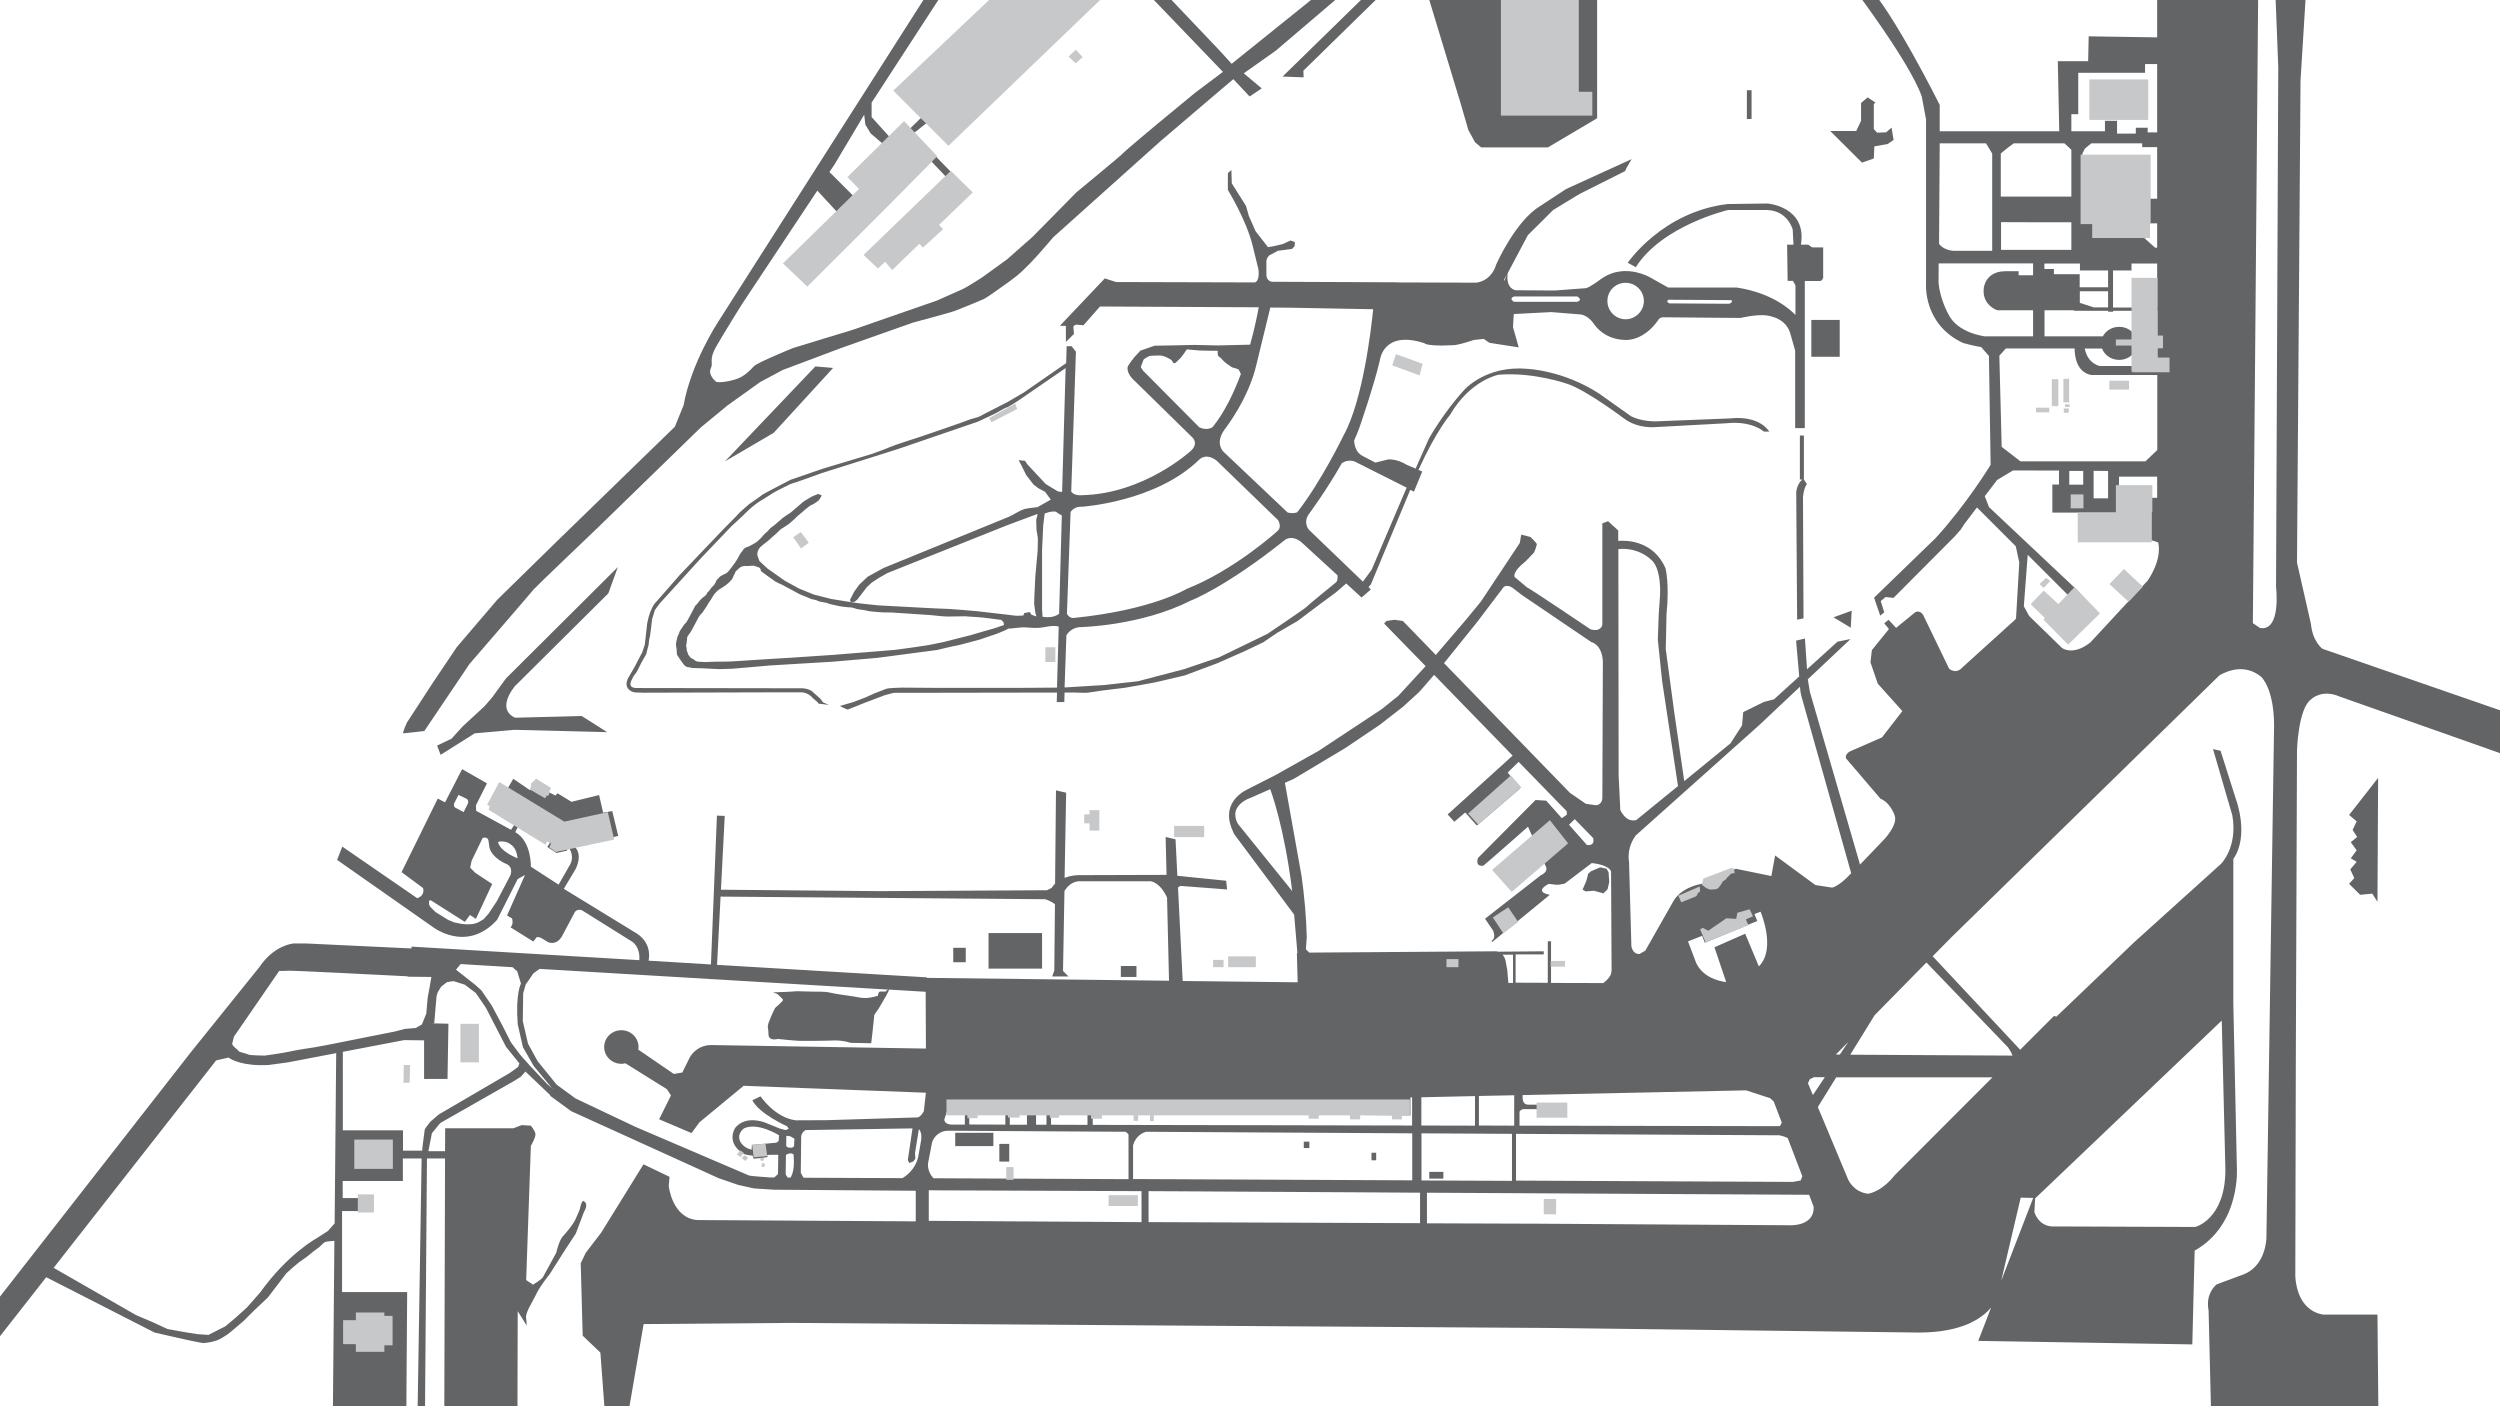 <?xml version="1.0" encoding="utf-8"?>
<!-- Generator: Adobe Illustrator 24.0.1, SVG Export Plug-In . SVG Version: 6.00 Build 0)  -->
<svg version="1.1" id="Background_Details" xmlns="http://www.w3.org/2000/svg" xmlns:xlink="http://www.w3.org/1999/xlink" x="0px"
	 y="0px" viewBox="0 0 1920 1080" style="enable-background:new 0 0 1920 1080;" xml:space="preserve">
<style type="text/css">
	.st0{fill:none;}
	.st1{fill:#636466;}
	.st2{fill:#C7C8CA;}
</style>
<title>background</title>
<g id="Bridge_1_">
	
		<rect x="512" y="839" transform="matrix(0.398 -0.917 0.917 0.398 -485.019 996.481)" class="st0" width="10.1" height="57.8"/>
	
		<rect x="499.2" y="865.1" transform="matrix(0.432 -0.902 0.902 0.432 -519.874 962.841)" class="st0" width="10.1" height="57.8"/>
</g>
<g id="Pavement">
	<path class="st1" d="M1954.4,557.4l-170.7-59.1c0,0-7.6-5.3-8.9-19.1l-10.7-47.1l2.7-370.2l4.4-71.2l-23.9-1.1l2.4,61.9l-1.7,399.4
		c0,0,4.2,34.1-12.3,31.4l-5.5-3.7l4.1-486.2l-77.6,1.8v34.5l-52.6-0.8l-0.4,19.1h-23.3l1.1,53.8h-91.8V80.6c0,0-35.8-72-56.4-92.9
		l-11.8,0.4c0,0,45.3,59.6,54.4,86l3.3,17.6v126.4c0,0-2.4,30.9,28.4,45.3c0,0,9.7,2.7,13.9,3.1l6,6.9l1.3,83.6
		c0,0-18.4,30.2-42.2,56.2l-47.3,45.8l4.7,13.8l3.1-2.5l-2.7-8.7l3.8-3.1l6,0.7l46.9-47.1l4.7-5.3l2.7-4.2l9.8-12.9l29.8,29.8
		l2.7,12.5l-1.8,31.1l-0.7,11.9l-1,1.2l-40,36.2c-5.3,6-10.4,1.1-10.4,1.1l-18.9-39.1c-2.7-6.9-7.1-4.2-7.1-4.2l-14.7,12l-5.8-6.2
		l-3.3,2.7l3.6,4.4l-13.1,16.2l-1.1,9.3l5.6,16.4l18.9,21.1l-15.6,20.2l-24.9,10.9c-4,2.5-2.7,5.3-2.7,5.3l26.4,30.9
		c7.8,3.1,10.9,12.9,10.9,12.9c2.7,7.1-8.2,18.5-8.2,18.5l-18.4,19.2L1390,531.4l-1.6-9.7l32.8-30.9l-10,2l-23.4,21.2l-1.6-23.6
		l-6.8,1.6l2.4,27.5l-19.4,17.6l-7.8,2l-15.8,7.8l-0.9,10.2l-8.9,13.8l-35.5,29l-7.8-53.8l-6.4-47.6l0.6-27.1
		c2.3-22.2-0.7-34.7-0.7-34.7c-9.2-21.8-30.5-21.8-36.4-21.3l0-8l-7.8-7.1l-4.4,1.6v77.8c0,0-0.7,6-9.1,3.6c0,0-45.1-30.4-48.9-32.3
		l-9.4-7.9c0,0-2-3.8,8-11.6c0,0,6.4-6.4,6.9-7.1c1-2.1,1.7-4.2,2.2-6.4c0-0.9-4.9-5.6-4.9-5.6l-7.1-1.8l-1.1,6.4l-29.8,44.9
		l-10.9,13.3l-23.8,27.8l-25.3-26.1l-6.4-0.9l-6.2,0.9l-1.8,2l31.9,32.7l-21,22.8l-12.7,10.2l-48.4,32l-33.3,18.7l-22.2,11.3
		c0,0-13,5.9-13.4,18.9c0,0.6,0,1.2,0,1.8l0,0c0,2.4,0.7,6.5,3.8,13.1l46.2,62l2.5,29.6l-0.4,0l0.6,22.4l-88.3-1l-3.6-71.8
		c0.6-0.6,1.3-1.1,2.2-1.2l35.5,2.7l-0.7-6.7l-37.5-3.8l-1.4-28l-7.6-1.8l0.7,29.1l-0.7,0l-65.1,0.2c0,0-6.2-0.4-12.5,2.1l1.2-65.4
		L811,607l-0.7,71.7c-1,0.9-1.9,2-2.6,3.2l-3.6,1.8l-128.4,0.7l-122-1.1l2.9-56.7l-6-0.2L546,740.7l-47.9-2.9
		c0.7-3.3,2.1-14.8-10.9-22L433,682.6l8.7-14.5c0,0,6.8-11.6-0.8-18.2l33.9-7.9l-4.6-19.1l-7,1.2l-3.1-13.5l-20.4,5l-0.6,0.3
		l-11-6.7l-1.5,1.8l-15.8-8.1l-3.6,4.1l-13-8.9l-4.1,7.1l-4-2.4l-8.9,17.8l18.5,11.7l-3.2,5l-26.8-14.6l-0.2-4.2l8.5-16.9
		l-19.1-10.9l-13.1,25.5l-5.6-2.9l-27.8,56.5l16.5,12.2c0,0,2,5.6-4.5,7.8l-57.5-39.6l-4,10.2l72.9,51.1c0,0,26.2,21.1,50-5.1
		l15.8-31.3l5.6-3.1l-13.8,31.1l3.8,2.2c0,0,1.6,4-1.1,6.9l17.5,10.9l2.5-3.3c0,0,1.8-0.7,4.4,1.1l4.5,2.7c0,0,6,2.9,10.4-4.2
		l9.6-18c0,0,1.3-3.8,5.8-2.4l38.7,24.2c0,0,6.3,3.7,5.5,14.2L316.1,727l-0.1,1.4l-80.5-3.8h-10.2c0,0-14.7,1.1-26,18l-52.4,65.1
		l-160.2,205.1l-0.7,31.3l49.5-63.2l83.2,42.5l14.5,3.3l12.1,2.7c0,0,10.1,2.1,11,2.1s6.2-0.9,6.2-0.9l4.1-1.2
		c2.1-0.6,6.2-3.3,8.3-4.7c2.1-1.5,12.4-10.4,12.4-10.4l7.7-7.7l10.7-10.1l14.2-18.6c0,0,8.6-8,12.5-10.4s7.7-6.2,11.3-8.6
		s4.1-4.7,7.1-5.3c2-0.3,4-0.5,6-0.6l-1.2,137.5h56.4l0.7-98.2h-50v-62.2h12.7v-10h-12.2V907h46.2v-17.3h14.4l-3.3,206.9h5.8
		l1.6-206.9h13.9l-0.6,200.7h56.2l0.2-83.4l6.9,11c0-2.1-0.2-4.2-0.5-6.2c-0.4-4,5.3-12.5,8-18.2c2.7-5.8,10.2-15.1,10.2-15.1
		l10.7-16.9l9.3-14.2l6.2-16.4c0,0,1.8-3.1,1.8-4.9s0-2.2-1.8-3.6c-1.8-1.3-3.1,6.2-3.1,6.2s-3.1,7.6-4.4,9.8
		c-2.5,3.8-5.3,7.4-8.4,10.7c-3.1,3.1-5.3,12.9-5.3,12.9s-9.3,16.9-10.2,18.7c-0.9,1.8-7.6,5.8-7.6,5.8l-5.3-3.5l3.6-103.1
		c0,0,4-6.7,3.5-9.3s-3.5-6.2-3.5-6.2l-7.1-0.4l-6.3,2.4h-52.4l-0.1,17.6H329l2.7-13.8l6.4-7.8l56.5-32.2l5.3-3.3l3.7-4.1l0.2,0.3
		l18.8,17.9l-0.2,0.4l16.3,11.9l90.7,41.2l22.4,10.2l15.1,5.2l12.1,2.7l15.4,1l108.9,0.8v23.5l-167.8-1
		c-19.3-1.5-21.9-26.1-21.9-26.1l0.6-7.1l-20-9.6l-32.5,52.5l-11.8,15.4l-3.9,8l1.5,55.7l13.6,13l4.1,55.4H481l13.3-77.3l112.6-0.9
		l304.3,2.1l282.4,1.8l280,3.5c33.4,0,48.7-11,55.6-19.3l-9.9,25.7l164.4,2.7l1.8-72c36-20.4,32.4-64.4,32.4-64.4l-2.7-125.3V659.7
		c12.4-17.8,2.2-45.3,2.2-45.3l-12-37.8l-5.8-1.3l14.8,50.8c4.4,24.3-8.6,37.3-8.6,37.3l-66.7,60.2l-59.8,57.2l-1.8-0.6l-26,26
		l-67.2-71.8l14.7-14.9l205.6-200.9c6.7-3.8,19.8-8.8,32,1.2c0,0,11.1,9.8,9.8,43.1l-5.8,387.5c0,0,0,22.7-19.1,28.9l-19.1,7.1
		c0,0-8.9,6.7-6.2,20l2.1,86.7l128.4,2.7l-0.8-86.2h-41.3c0,0-20-0.9-21.8-29.3l0.4-167.5l0.9-236.5c0,0,0.9-32,10.7-39.1
		c0,0,8-8.4,22.2-2.2l157.3,55.5V557.4z M348.7,617.2l3.4-6.7l5.9,2.8c1.4,0.6,2,2.2,1.4,3.6c0,0,0,0.1,0,0.1l-3.3,6.7l-6.4-3.4
		C348.1,619.4,348.7,617.2,348.7,617.2z M391.8,672.6l-10.4,19.8l-6.2,9.3c0,0-3.3,3.8-3.7,4.2s-4.9,2.8-4.9,2.8l-3.6,1l-4.4,0.2
		l-3.9-0.3l-5.9-1.2l-4.6-1.9l-9.8-6.1l-3.1-3.1c-1.8-1.5-2.4-4-1.3-6.1l1.3,0.5L357,708l3.9-5.3l4.6,3l12.5-26.8l-12.9-8.5l-4-4
		l1.1-5.3l8.5-17.6c3.9-1.1,4.4,1.9,4.4,1.9l0.9,6.1c2.8,8.2,12.9,12,12.9,12C394.9,666.3,391.8,672.6,391.8,672.6z M382.5,646.6
		c3.8-1,7.8,0,10.7,2.7c0,0,3.5,2.2,4.3,9.9C397.4,659.2,383.8,653.9,382.5,646.6z M429,679.4l-21.3-13.8c0,0,0.6-19.5-12-26.5
		l2.5-5l24.3,13l-2.2,3.3l7.1,4.7l8-1.8l0.6-2.4l0.7-0.2c1.6,2.3,4.2,7.5,1.3,13L429,679.4z M1351.4,556.6l31-29.2l0.3,3.6l0.7,3.4
		l38.3,136.2l-0.8,0.9c-8.7,9.3-13.8,10.2-13.8,10.2l-12.9-2l-30.9-22.7l-2.9,15.8l-27.3-5.6l-26.4,11.6
		c-16.2,3.1-21.3,12.9-21.3,12.9l-21.8,38.4l-4.5,2.6c-2.8,0-5.3-1.5-6.2-6l-1.8-65.3l-0.1,0c-0.9-7,1-14.1,5.3-19.8L1351.4,556.6z
		 M1419.5,800.2l-6.5,9.7l-3.1,0L1419.5,800.2z M1401.4,827.4l-9.1,13.6l-3.8-9.1l1.5-3.1l2.4-1.1l0.4-0.4H1401.4z M1166,841.1
		L1166,841.1l-3.1,0.1v23.3l-27.1-0.1v-22.7L1166,841.1z M1153.9,733.2h8.1v21.7l-3.6,0l-0.8-9.8l-1.3-7.1
		C1155.8,735.7,1154.9,734.2,1153.9,733.2z M1164.3,870.8l202.1,1.1c2.8,0.5,5,1.3,6.6,2.2l11.2,29.3l-1.3,3.2l-6,1.1l-212.6-1
		V870.8z M1325.7,754.2c0,0-16.9-1.2-23.1-14.8l-6.2-16.4l10.8-4.3l2.1,5.3l40.3-16.7l-2.2-5.3l4.7-1.8c0,0,12.3,28.5-1.3,42
		l-10.5-25.1l-23.6,10.4L1325.7,754.2z M1267.5,429.4c8.9,6.4,7.4,28,7.4,28l-1,14.2l-0.7,19.7l3.3,31.7l12.2,80.7l-31.8,25.9
		l-0.3,0.2c-3.5,0.9-8.2,0.2-12.2-7.6l-1.3-26.7l-0.2-173.8C1258.4,420.2,1267.5,429.4,1267.5,429.4z M1341,837.4l17.8,5.8l0.3-0.1
		l3.1,2.8l6.2,16.2c-0.6,2-1.7,2.8-1.7,2.8l-199.7-0.4v-10.8c1.7-2.4,4-1.9,4-1.9h11.3v-3.4h-8.8c-5.2-0.5-3.9-6-4.1-7.4L1341,837.4
		z M1134.3,477.9l20.7-27.3c0,0,2.7-1.8,6.4,0.7l7.6,5.8l53.1,36c0,0,8.2,1.6,8.9,14.9l-0.4,105.3c0,0-0.4,5.1-5.1,5.1l-7.6-1.1
		l-12.2-8.4l-96.7-99.6L1134.3,477.9z M1218.8,649l-13.8-15.6l4.4-4.3l14.1,14.5C1224.3,646.5,1223.8,649.5,1218.8,649z
		 M950.8,632.8c0,0-2.6-3.6-2-9.1c0.9-3.6,3.8-8.2,12.2-11.2l14.5-6.4c0.7,1.7,10.8,28.9,16.9,78.1l0,0.1L950.8,632.8z M986.8,601.2
		l6.6-2.9l39.8-23.8l26.4-17.8l18-14l12.4-11.3l11.4-13.1l60.3,62l-49.9,45.2l5.1,5.6l8.4-7.1l8.9,10l33.3-28.5l-9.6-12.2l8.4-8.2
		l37,38v2.6l-3.8,2.7l-12-13.5l-8.2-0.5l-44.2,44.5c0,0-2.7,6.7,4,6c0.7-0.2,34.4-30,34.4-30L1187,665c0,0,3.1,4-3.8,7.3l-42.7,33.3
		l6.2,9.1c0,0,2.7,6-1.3,7.8l0.7,0.9l44.2-36.2c0,0-13.1-1.8-0.9-8.4c0,0,6.2,0.9,7.6,0.7s4.7-0.9,4.7-0.9l20.8-15.8
		c4.2,0.5,13.3,2.1,14.8,6.5c0.1,12.7,0.3,57.5,0.4,76.3l-0.2,0.1c0.7,4.4-6.2,9.3-6.2,9.3l-40.1-0.1v-32h-2.5v31.9l-24.7-0.1v-21.7
		h21.6v-2.4l-34.9,0.3c-1.5-0.4-2.7-0.3-2.7-0.3l-142.5,1l-2.6-2.6l0.7-9.1c-0.4-15.8-1.8-31.5-4-47.1L986.8,601.2z M1132.8,841.8
		v22.7l-41.2-0.1v-21.7L1132.8,841.8z M1083.2,856.6v-13.8l1.3,0v21.6l-245.3-0.5v-9.1L1083.2,856.6z M1084.6,870.4v36.1l-214.4-1
		v-25.9c1.3-4.3,4-8.6,10-10.4L1084.6,870.4z M257,939.6l-5.3,5.9l-9.2,5.9c0,0-21.6,11.8-42.7,41.2l-10.1,11.5l-9.2,8.3l-7.4,6.2
		l-8.3,4.2l-4.7,2.4l-8.6-0.6l-9.5-1.5l-13.3-2.4l-11.5-5.3l-12.7-5.4l-63.3-36.3l124.8-159.3l9.5-2.2c2.3,1.7,11.3,6.8,30.9,5.7
		c0,0,13.6-1.8,14.7-2l37.1-7.1L257,939.6z M258.1,801.2c0,0-15.8,3.1-16.4,3.1c-0.7,0-16,2.5-19.3,3.3c-3.3,0.9-19.1,3.1-19.1,3.1
		s-11.5-0.2-12.2-0.7s-7.1-2.2-7.1-2.2L181,805c0,0-2.1-1.4-2.7-3.3l1.4-5.6l34.7-50.4c0,0,6.5,0,8-0.2c1.3-0.2,67.2,3.1,90.6,4.3
		l0,0.3l8,0.1c0.1,0,0.2,0,0.2,0l0,0l10.1,0.1c0,0-2.5,14.7-2.7,15.1s-1.2,13-1.2,13l-3.4,8.4l-4.7,2.7l-8.4,0.7l-7.6,2l-24.7,4.9
		L258.1,801.2z M397.9,819.4l-6.5,4.7L337,855.9l-6.4,5.5l-3.3,4.2l-1.1,1.8l-1.5,11.6l-0.5,4.7h-14.7v-15.6h-46.2v-60.3l47.1-9
		l15.3,0.2v29.6h18l0.7-42.4l-12.6-0.3l1.7-0.2l1.8-20.9l1-3l2.5-4c0,0,3.8-3.1,4.3-3.4c1.7-0.4,3.4-0.7,5.2-0.9l8.6,2.7l8.5,6.4
		l7.8,11.4l15.4,29.9l10.3,12.8L397.9,819.4z M420.1,832.4l-12.7-13.5l-7.8-8.7l-7.3-9.8l-6.4-12.7l-8.2-15.4l-8-11.7l-4.4-4
		l-15.1-11.9l3.6-4.3l39.8,2.4l3.6,3.1l2.9,9.5c0,0-4.3,7.5-2.5,31.2l4,17.6l8.3,14.5l14.1,17.1L420.1,832.4z M424.7,836.5l-0.2-0.2
		l0.6-0.5L424.7,836.5z M598,876.3l-1.8,1.3l-18.8,1.7l-0.1,3.6c-3.5-0.6-6.6-2.7-8.5-5.6c-3.6-6.5,2.6-10.7,2.6-10.7
		c10.6-5,26.9,5.3,26.9,5.3L598,876.3z M607.1,904.4l-2.1,0l-1.6-2.4l0.2-15c1-0.7,2.4-1.1,2.4-1.1c1.3-0.3,2.6,0,3.5,0.8l0,1
		C610.4,897.9,608.3,902.6,607.1,904.4z M609.8,880.5c-0.7,0.5-1.6,0.9-1.6,0.9h-2.1c-1.2-0.1-1.9-0.7-2.3-1.4l0.1-7.7l2.9,0.3
		l3.3,1.9L609.8,880.5z M707.2,877l-2.1,12c-1.8,6.7-6.1,12.3-12,15.8l-76-0.3l-2.1-3.8l0.3-27c-0.1-2.4,1.3-4.7,3.4-5.8l82.1-1.3
		l-3.6,24.4l1.2,2.2l3-1.2c0,0,1.6-1.9,1.6-2.4s-0.3-4-0.3-4l3-18.4C708.8,870.3,707.2,877,707.2,877z M709.5,853.4
		c-3.1,5.8-6,4.8-6,4.8l-68.9,2.1l-23.4,0.1c-16.2-2-27.1-18.4-27.1-18.4l-6.3,3c5.3,10.5,26.7,20,26.7,20l1.2,1.9l-2.3,1l-4.6-1.2
		l-10.8-4.4c0,0-14.8-6.4-23.3,3.8c0,0-7.8,11.3,6.4,20c0,0,2,1.1,6.9,1.4l0.8,2.4c0,0,10.7-1,10.7-1.3c0-0.1-0.1-0.8-0.3-1.5
		c0.6-0.1,1.2-0.1,1.8-0.2h6.7l-0.2,14.8l-2.9,2.6l-3.1,0c0,0-15.5-1.1-16.2-1.5l-87.1-37.3l-46.2-21.9l-14.5-10.6l-14.6-18
		l-7.4-13.5l-4-17.3l0.3-21.3l1.9-6.7l5.9-8.6l4.8-3.5l267.5,15.9c-0.7,0.4-1.7,1.5-1.7,1.5H676c-1.5,0-1.8,3.3-1.8,3.3
		c-2.3,0.7-4.7,1.2-7.1,1.5c-4.7,0.6-7.1-0.3-12.7-1.2s-11.5-1.5-16.6-2.7s-8.9-0.6-16.6-0.9s-9.8-0.3-12.7,0s-14.8,0.6-14.8,0.6
		l3.2,1.2c0,0,4.5,3.9,4.5,4.7s-6.2,6.2-6.2,6.2c-1.9,3.8-3.6,7.6-5,11.5c-1.2,3.9,0,2.9,0,8.6s7.2,3.6,7.2,3.6s13.6,1.5,17.5,1.5
		s17.2,0,24.9-0.3c4.6-0.2,9.2,0.4,13.6,1.8l15.7,0.3l0.9-7.7l1.5-14.2l2.7-3.8c0,0,1.8-2.7,6.5-11c1.5-2.7,2-4,2-4.5l28.2,1.7
		l0.2,43.6l-165.1-2.7c-7.6,0-14.4,4.6-17.3,11.6l-4.7,9.5l-6.5,1.1l-27.3-18.7c0.1-0.6,0.2-1.3,0.2-2c0-7.1-5.9-12.9-13.2-12.9
		s-13.2,5.8-13.2,12.9s5.9,12.9,13.2,12.9c1.1,0,2.1-0.1,3.1-0.4l31.9,19.9l3.1,4.8l-9.1,18.3l24.9,10.6l6.1-8.3l33.9-28l140,5.3
		L709.5,853.4z M711.7,750.6l-161-9.6l2.7-52.4l249.2,2l0,0v0c0,0,4.1,1.1,7.6,3.8l-0.5,51l-1.6,4.5h12.5l-4.2-4.2l1.1-61.4
		c2.7-4.3,6.8-7.9,12.9-7.5h53.3c0,0,7.2,0.6,12.6,12.6l1.5,63.8l-186-2.2L711.7,750.6z M835.2,854.7v9.2l-28-0.1v-9.3L835.2,854.7z
		 M803.7,854.5v9.3l-8,0v-9.4L803.7,854.5z M788.7,854.4v9.4l-13.2,0v-9.5L788.7,854.4z M772.1,854.2v9.5l-27.7-0.1V854L772.1,854.2
		z M741,854v9.7l-9.5,0c-7,0-6.2-4.2-6.2-4.2l1.9-5.6h0L741,854z M712.7,893.6l3.1-16.2c1.8-5.6,7.1-9.3,13-9l135.6,0.8
		c0.9,0.5,1.7,1.2,2.3,2.1v34.3L717,904.9C714,901.9,712.4,897.8,712.7,893.6z M876.7,938.6l-163.4-1v-23.5l9.9,0.1l153.5,0.6V938.6
		z M1090.5,939.4l-203.8-0.8l-4.6,0v-23.8l19,0.1l159,0.9l30.5,0.2V939.4z M1091.7,870.4l69.5,0.4v36.1l-69.5-0.3V870.4z
		 M1374.9,941l-193.2-1.2l-85.8-0.3V916l293.5,1.6l3.5,9.2C1393.6,941.9,1374.9,941,1374.9,941z M1455.2,902.5
		c-8.9,11.2-17.3,13.8-20.7,14.3c-11.3-1.5-15.2-11.1-15.2-11.1l-23.2-55.5l14.1-22.8h120L1455.2,902.5z M1563,920.1l0.3,0
		l143-136.3l2.8,114.5c0,38.2-23.1,44-23.1,44l-107.6-0.4c-12.9,0.9-16-11.1-16-11.1L1563,920.1z M1551.9,919.8l9.6,0.2l-24.6,63.7
		L1551.9,919.8z M1542.1,804.3c0,0,2.4,3.2,3.5,6.4L1421,810l18.7-30.3l39.8-40.5L1542.1,804.3z M1590.8,87.7h5.3V55.9h51.3v-6.7
		h9.3v52.5h-7.3v-3.6h-9.1v4.5h-14.4v-9.8h-9.3v8h-25.8V87.7z M1647.7,354.3h-96l-14.4-11.1l-1.8-70l5-5.6c0.2,0,0.4,0,0.6,0h52.2
		c0,4.8,1,18.1,12.7,20.4h50.8v57.6L1647.7,354.3z M1656.7,366.1v16.2h-29.3v-16.2H1656.7z M1619,361.7v21h-11.1v-21.1L1619,361.7z
		 M1599.9,361.7v10.5h-10.7v-10.5L1599.9,361.7z M1613.2,281.2c0,0-9.7-1.2-12.1-13.5h13.3c1.8,5,7,8.7,13.1,8.7
		c7.6,0,13.8-5.7,13.8-12.7s-6.2-12.7-13.8-12.7c-5.5,0-10.3,3-12.5,7.3h-44.8v-20h22.7v0.4h26.2v0.7h3.8v-0.7h33.9v42.4H1613.2z
		 M1619,207.7v12.9h-21.8v-10h-19.8v-4h-7.3v-4.2h27.3v5.3H1619z M1619,223.7v12.4h-10.8l-10.9-3.5v-8.9H1619z M1590.8,191.9h-54
		v-21.3c0,0,42.4,0.2,54,0.1V191.9z M1622.8,236.1v-28.4h14.2v-5.3h19.7v33.8H1622.8z M1655,190.1l-8.4-7.5v-11.1h5.5h4.6v18.7H1655
		z M1599.2,152.6v-34.5l2-4l4.9-4h1.8h37.3v2.9h11.5v39.6H1599.2z M1536.6,117.9c0,0,5.8-5,10-7.8h38.9l5.3,4.9v36h-54.2V117.9z
		 M1489.7,110.8v-0.7h35.6l4.7,7.8v74.7h-27.1c0,0-8.8,1-13.7-5.3L1489.7,110.8z M1524.3,258.3c0,0-21.3-2.4-28.2-17.5
		c0,0-6.2-11.1-7.3-23.6l0.1-14.9h72.5v9.1h-11.1v-3.1h-10.4c-15.6,0.2-16.4,13.3-16.4,13.3c-1.3,12.9,10.4,16.7,10.4,16.7h27.5v20
		H1524.3z M1649.4,445.9l-44,47.5c-13.6,10.7-21.8,4.2-21.8,4.2l-25.2-24.5l-4.1-7.5l3-39.5l33.3,33.3l5.4-5.5l-68.4-64.4l-3.3-8.4
		l9.5-12.5l12.2-7.3l35.3,0.1v10.7h-5.1v21.6h19.9v21.2h56.3l5.1,1.7C1660.6,430.6,1649.4,445.9,1649.4,445.9z"/>
	<polygon class="st1" points="1812.6,687.2 1821.9,686.3 1825.9,692.6 1826.4,597.4 1804.1,625.9 1809.9,630.8 1806.8,637.4 
		1810.3,642.8 1805.4,646.8 1809.9,653 1805.4,659.2 1809.9,661.9 1805,667.7 1808.1,674.3 1804.1,678.8 	"/>
	<polygon class="st1" points="1616.3,92.8 1616.6,92.8 1616.6,92.6 	"/>
	<polygon class="st1" points="1422.1,469 1408.1,474.1 1421.4,482.1 	"/>
	<path class="st1" d="M1385.4,368.3L1385.4,368.3l0-33.8h-3.1v33.8h1.9c-4.2,3.4-4.7,9.5-4.7,9.5l0.7,98.1l4.9-1l-0.4-93.3
		c0.8-7.5,3-9.8,3-9.8L1385.4,368.3z"/>
	<rect x="1391.1" y="245.7" class="st1" width="21.8" height="28.3"/>
	<polygon class="st1" points="1440.4,78.8 1434.3,74.8 1429.3,79.1 1429.3,92.8 1425.6,100.6 1405.6,100.6 1430,124.9 1439.1,121.7 
		1439.5,112.4 1449.7,110.6 1454.3,107.5 1452.7,98 1448.6,101.6 1441.6,101.9 1439.1,99.1 1439.1,79.8 	"/>
	<rect x="1341.6" y="69.3" class="st1" width="3.6" height="22.1"/>
	<path class="st1" d="M1127.7,99.9l5.1,9.3l4.7,4h51.3l37.8-22.4V-11.1c0,0-130.9,2.2-131.6,2.2l26.7,88.1L1127.7,99.9z"/>
	<polygon class="st1" points="1001.2,59.4 1001,54.3 1061.4,-4.8 1050.1,-4.8 985,58.8 	"/>
	<path class="st1" d="M977.2,216.4c0,0-4.9,0-4.6-6.2V200c0,0,0.9-4,3.9-4.7l4.9-2.7l9.2-1.2l1.8-0.3l1.9-2.1l0.2-3.1l-3.4-1.2
		l-5.8,2.7l-7.2,1.7l-4.3,0.7l-9.5-12.2l-5.2-11.8l-2.2-7.7L946,140.8l-0.3-10.3L943,133v12.9c0,0,14.2,23,19,42.7l4.4,17.9
		c0,0,1.5,8.7-2.5,10.4l-106.8-0.3l-8.6-2.8L814,250.2l4.6,0.1v12.3l6.2-6.1l-0.4-4.6c0,0-0.7-3.3,4.3-2.4l3.4,0.3l12.7-14.4
		l121.9,0.6c-0.7,4-2.8,15-6.6,28.7l-24.7,0.6l-17.8-0.4l-19.1,0.4l-11.8,0.2l-10.9,3.8l-5.3,5.8l-0.7,1.3l-0.2-0.2l-3.3,4.9
		c0,0-2.4,4.7,5.3,11.6l44,43.1c0,0,5.5,4.7-1.3,10.7c0,0-36,32.9-83.5,33.8c0,0-5.4,0.8-8.1-2.7l3.6-107.5l-3.3-4.2h-3.8l-0.4,13
		l-13.6,9.4l-18.7,13l-12.6,7.4c0,0-20.5,10.4-21.5,11.1s-8,2.2-8.8,2.8c-0.8,0.6-37.3,13-37.3,13s-21.2,6.8-23,7.8
		c-1.8,1-14.6,5.5-14.6,5.5l-36.6,11l-25,8.6c0,0-21.7,11.2-21.7,11.5c0,0.3-10.1,7.2-10.1,7.2s-8.2,7.1-8.3,7.5
		s-11.2,11.5-11.2,11.5l-33.5,35.1l-18.2,20.8c0,0-4.3,3.2-7,16.2l-1.9,16.8l-2,6c0,0-2.9,5.3-3,5.7s-3.4,6.4-3.4,6.4l-3.6,6.2
		c0,0-5.8,8.1,2.2,11.8c0.8,0.3,1.7,0.4,2.5,0.6c0.7,0,6.8,0.2,6.8,0.2l103.5-0.3h18c3.2,0.4,6.1,2,8.1,4.5l3.7,3.2
		c0,0,0.3,1.1,1.3,1.1s7.3,0.9,7.3,0.9l-4.5-2l-2.1-2.8l-5.8-5.2c0,0-1.7-2.2-7.6-2.8l-127.6-0.2c0,0-6.5,0.5-4.4-5.1l1.7-3.5
		c0.5-0.9,1.1-1.7,1.8-2.5c0.9-1.2,1.6-2.4,2.2-3.8l2.3-4.6l3.8-6.7c0.4-1.9,0.8-3.8,1.4-5.7c0.5-0.7,0.6-6.1,1-6.2
		c0.4-0.1,2-14.8,2-14.8l2.1-6.9l3.7-5.1l31.9-35l23.2-24.3l9.1-8.4c0,0,7.6-8.3,15.7-12.6c0,0,9-5.8,9.7-6
		c0.7-0.2,10.7-5.7,11.9-5.8s22.5-7.9,22.5-7.9l59.2-18.7l61.3-21c0,0,11.2-5.3,12.8-6c1.6-0.7,8.2-4.8,9.1-4.8s8.7-5.1,8.7-5.1
		l36.7-25.2l-2.7,95.1l-3.2-0.4l-9.3-5.6L789,356.6l-1.8-2.7l-4.9-0.5l2.5,4.7l3.3,6.7l5.6,7.3l3.8,2.9l5.1,2.7l4.4,6l-10.2,5.8
		l-6,0.7l-4,0.7c-1.7,0.6-3.3,1.3-4.9,2.2c-2.3,1.4-4.7,2.6-7.1,3.8l-96.2,39.3l-12.2,6.7l-6.4,6l-4,5.5l-3.3,6.5l0.9,1.5l2.7-0.2
		l2.2-1.8l7.1-9.3l3.8-3.6l5.8-3.8l6.4-3.6l91.1-36.4l23.3-8.7l0.9-0.1c-0.5,2-1.1,4.3-1.1,4.3s0.2,6,0.2,7.1s1.1,6.2,1.1,7.6
		c0,1.3-0.2,9.1-0.2,9.1l-1.8,20l-0.7,14.9l-0.2,5.8l0.9,6.7l0.8,2.9l-0.9-0.1L792,472c0,0-0.9-2.1-1.3-1.9c-1.3,0.3-2.7,0.5-4,0.7
		l-0.8,1.9l-3.8,0.2h-1.8l-8.3-1l-21.6-2.5c0,0-20.5-1.8-20.9-1.7s-19.9-0.9-19.9-0.9s-35-1.9-35.3-1.9s-14.9-1.6-14.9-1.6l-9.3-1.4
		l-11.7-1.9l-13.4-3.4l-11.3-4.6l-10.8-5.9l-13.5-9.5l-6.2-5.8l-1.5-4.3c-0.3-2.7,0.9-5.3,3-7c0,0,4.5-3.8,5.1-4.1
		c0.6-0.3,4.5-4.2,5.1-4.5c0.6-0.3,4.9-4.8,5.5-5c0.7-0.2,5.6-3.6,5.6-3.6l4-3.5c1.3-1.4,2.7-2.7,4.2-3.9c1.7-1.2,4-3.6,5-4.2
		c1-0.7,3.1-2.7,4.3-3c1.2-0.3,4.9-3,5.4-3.5c0.8-1.2,1.6-2.4,2.2-3.7c0,0-2.5-1.5-3.5-0.9s-3.5,1.3-4.7,2.1c-1.2,0.8-5.4,3.1-6,3.7
		c-0.6,0.5-9.1,7.8-9.6,8.2s-6.1,3.9-7,4.9s-3.9,3.2-4.8,4.2s-3.7,2.4-4.8,4s-3.2,2.7-4.8,4.8s-2.4,2.4-3.9,4s-6.8,4-7.2,4.3
		c-0.4,0.3-2.7,0.3-4,2.4c-1.3,2.1-2.2,2.6-2.6,3.6c-0.8,1.6-1.6,3.1-2.5,4.5c-0.9,1.6-6.2,8.7-7.2,9.5c-1,0.8-5.1,2.2-6.2,3.7
		s-1.5,1-2.3,2.8c-0.3,1-0.9,2-1.5,2.8c-1,1.3-1.9,1.6-3.1,3.6s-1.8,1.5-2.5,3.1s-0.8,1.2-2.3,2.5c-1.5,1.3-1,0.5-2.1,1.8
		c-1.1,1.3,0-0.4-1.7,1.9c-0.8,1.2-1.7,2.3-2.8,3.2c0,0-6.2,11.9-6.9,12.8c-0.7,0.9-1,0.6-2.1,2.4s-3.1,4.2-3.1,4.8
		s-1.6,3.5-1.8,4.6c-0.4,1.7-0.8,3.4-1,5.1c0.1,0.4,0.5,3.5,0.6,4.2c0.1,0.7-0.1,3.2,0.4,4c0.5,0.8,2,3,2.8,4.2
		c0.6,0.9,1.2,1.7,1.9,2.6c0.7,1.1,1.8,2,3,2.4c1.3,0.3,2.7,0.3,3.3,0.6s2.6,0.1,3,0.2s4,0.1,4,0.1s13.7,0.7,14.2,0.7
		s9.7-0.3,10.2-0.3s15.1-1.3,15.1-1.3l13.6-1.2c0,0,47.9-2.9,48.2-2.9s34-2.9,34-2.9l46.3-6.1c0,0,14-3.4,15-3.4s15.5-4.1,16.7-4.3
		c1.1-0.2,11.2-3.9,12-4s9.2-3.7,9.2-3.7l1.7-1l3.1-0.2c0,0,7.5-0.9,8.7-0.8c1.2,0.1,4.1,0.1,6.9,0.4c2.3,0.1,4.6,0.1,6.9-0.2
		c0.7,0,5.1-1,6.9-1.1c1.7-0.2,3.4-0.2,5.1,0c0.4,0.2,0.8,0.3,1.2,0.4l-1.3,46.8l-30.5,0.2h-60.4l-28.2-0.2c0,0-10,0.2-12,0.9
		s-9.1,3.5-9.1,3.5l-7.3,3.3l-9.3,3.5l-10,2.9c0,0,5.5,2.9,6.2,2.7s13.3-5.3,13.3-5.3l14.5-5.5c0,0,6.9-2,7.5-2h7.3l118-0.2
		l-0.2,7.3h5.8l0.2-7.3h7.8c0,0,7.3,0.2,8.7,0.2s11.3-1.6,11.3-1.6s17.3-2.2,18-2.2s23.6-4.2,23.6-4.2l22.7-5.3l24.9-9.3l20.7-9.1
		l14.9-7.1l10.4-7.1l16-9.3l18.9-14.2l10.2-7.5l8-6.9l0.1-0.3l11.9,10.9l7.1-6.2l-1.8-1.8l1.8-2l30.3-72.7l2.8,1.4l6.4-15.5
		l-2.9-1.2c13.8-30.4,24.2-42.2,24.2-42.2c15.6-26.9,37.3-30.9,37.3-30.9c27.1-2.2,53.1,7.1,53.1,7.1c14.9,5.1,43.1,26.4,43.1,26.4
		c11.1,8.4,24.7,6.7,24.7,6.7l53.8-2.9c20-2.2,29.1,6.4,29.1,6.4h4.2c-9.1-13.1-29.1-10.2-29.1-10.2l-55.3,2.2
		c-13.3,0.9-21.8-3.8-21.8-3.8l-24.7-17.5c-27.8-18-55.1-18.9-55.1-18.9c-31.6-2.9-48.2,16-48.2,16c-16,17.3-27.3,37.6-27.3,37.6
		l-10.2,23l-6.6-2.8c-8.2-5.1-14.7-4.2-14.7-4.2l-9.6,2.4l-9.8-5.1c-4.9-2.5-6.3-7.6-6.5-11.9c1.4-3.1,2.7-6.2,3.8-9.2
		c0,0,10.9-31.1,16-52.5c0,0,2.3-23.3,34.2-13l0.7,0.5c5.5,2.2,23.1,0.9,23.1,0.9c5.1-0.8,14.2-3.9,14.2-3.9l7.5-0.8l4.4,3l22.5,3.5
		l-4.4-15.5l0.6-10.1l28.7-1.5l22.5,1.8c0,0,5.8,0.3,10.8,7.9c0,0,7.3,11.6,24,11.7c0,0,13.9,1.2,25.5-16.1c0,0,0.9-1.5,4.4-1.3
		l58.2,0.5c0,0,10.5-2.5,18.1-2.1c0,0,15.8,0.3,20,13.5l3.9,13.7v59.5h7.4V215.8h11c2.2,0.5,3.1-2.4,3.1-2.4v-23.4h-8.4l-3.1-2.1
		h-5.6c4.9-29.2-25.6-31.6-25.6-31.6l-30.7,0.4c-50.2,6-76.7,45.1-76.7,45.1l6.2,3.4c20.3-32.1,70.8-43.9,70.8-43.9h30.1
		c16,0.6,19.6,15,19.6,15l0.6,11.6h-4.9l0.4,27.8h4.1l1.9,3.5v22.7c-3.5-3.7-17.4-16.9-45.2-21.1h-52.6l-11.4-6.4
		c0,0-21-14.1-40.4,0.1c0,0-8.6,6.4-11.3,6.8l-23.8,1.8l-30.1-0.2c0,0-7.8-0.7-6.2-13.1l15.5-29.2l19.4-19.3L1213,149l35.1-17.6
		l1-2.3l4-6.9l-50.4,23l-19.8,13c-19.2,11.6-33.8,44.9-33.8,44.9c-4.2,13.6-15.6,14-15.6,14l-60.9-0.2v-0.1L977.2,216.4z
		 M768.6,480.8c0,0-5.1,1.9-5.5,1.9s-17.3,5-17.3,5L725,493l-11.7,2.4l-13.4,2l-12.6,1.7l-18.4,1.5L639,503l-29.7,2
		c0,0-46.1,2.8-47.7,3c-1.5,0.2-15,0.1-15.8,0.3c-2.6,0.2-5.2,0.2-7.8,0c-0.8-0.2-2.9,0.2-4.4-1.2s-3.3-1.7-3.5-2.3
		s-1.8-1.9-1.8-2.8c0-0.9-1.1-2.1-0.9-3s-0.8-2.9-0.3-4.1s0.2-2.7,0.5-3.5c0.1-0.7,0.2-1.5,0.2-2.2c0.6-1,1.2-2,2-2.9
		c0.5-0.3,5.3-9.7,5.8-10.5c0.7-1.6,1.6-3,2.8-4.2c1.3-1.1,2.3-3.2,3.7-5c1.3-1.8,1.5-2.9,3-4.8c1.5-1.9,2.6-4.7,4.1-6.2
		c1.3-1.5,2.8-2.8,4.6-3.8c1.7-1,3.3-2.1,4.8-3.3c1.2-1.1,2.4-2.2,3.4-3.4c0.9-1.1,1.2-2.8,1.9-3.8s0.5-2.1,1.8-3.1s2.7-2.8,4-3.1
		c1.3-0.4,2.7-0.6,4.1-0.4c2.4,0.1,4.7-0.7,6.2,0.1c1.6,0.8,3.7,0.7,4.1,2.4c0.4,1.8,0.3,1.3,1.5,2.3s6.4,4.7,7.1,5.1
		c0.8,0.6,1.6,1.2,2.4,1.8c1.8,1,3.6,1.9,5.6,2.7c0,0,12.8,7,13.5,7.3c0.8,0.3,9.1,3.7,9.1,3.7s4.2,0.8,4.9,1.4
		c0.7,0.7,6.6,1.2,7.5,1.8s6,1.6,8.9,2.2c2.9,0.7,9.3,1,9.8,1.1s3.1,1,4,1.2c0.9,0.2,6.9,0.9,8.2,1.4s8.7,0.8,9.7,1
		c1,0.2,7.8,0.1,8.5,0.2c0.7,0.1,30,2,30,2s11,1.2,13,1.1c2-0.1,13.5-0.2,13.5-0.2s7.5,0.6,8.9,0.6s8.5,0.8,9.6,1
		c1.1,0.2,9.2,1.2,9.2,1.2l1.7,1.7l0.3,2.3L768.6,480.8z M813.4,471.4c-1.8,1.4-4.7,2.7-9.5,2.6l-3.2-0.3l-0.4-5.8v-45.3l0.9-19.1
		l1.1-9.1v0l3.3-1.1c0,0,4.7-1.1,5.8,0c1.2,1,2.6,1.8,4,2.5l0.1-0.7L813.4,471.4z M877.9,284.7l-1.8-2.8l2.2-5.8
		c0,0,3.6-2.9,5.8-2.9s6.5-0.4,8.5,0s6.7,2.7,7.3,3.6c0.7,0.9,1.3,3.3,3.3,1.5c2-1.8,2.2-2.2,3.6-3.5c1.7-2.1,3.2-4.2,4.7-6.5
		c0,0,6.7,0.7,9.8,0.9c3.1,0.2,14,0.2,14,0.2s-0.7,3.8,1.1,4.7s2.7,3.1,5.6,5.1s4,3.1,5.5,3.3c1.3,0.3,2.6,0.7,3.8,1.3l1.7,3.4
		c-5.4,14.5-12.5,29.4-21.7,40.8c0,0-4,3.1-10.2,0.2L877.9,284.7z M822.2,393.2c1.8-2.6,5-4.3,8.4-4c0,0,56.9-3.5,90.4-36.2
		c0,0,4.9-5.6,13.3,0.7l47.3,45.8c1,1.9,2.6,6-0.7,8.5c0,0-32.7,29.8-69.8,44.4c0,0-26.4,16.2-86.7,22.2c0,0-3,0.4-5-3.2
		L822.2,393.2z M1026.1,447.2c0,0-22.4,18.2-22.7,18.9s-30,20.7-30,20.7l-37.1,18l-26.9,9.1l-35.5,9.3l-25.8,2.9l-29.3,1.8l-1.2,0
		l1.4-40c2.3-3.8,6.5-6.3,11.2-6.3c0,0,45.8-0.9,84-20.2c0,0,26.7-10,73.1-47.1c0,0,6-4.2,13.8,3.6l26.1,23.9
		C1027.4,443.9,1027.3,446,1026.1,447.2z M1042.3,355.4l38,19.1l-26.9,63.1l-6.7,9.1l-41.6-40c-2.7-3.6-2.6-8.5,0.2-12
		c0,0,13.5-18.2,25.2-38.9C1036.8,351.5,1042.3,355.4,1042.3,355.4z M1031.9,334.3c0,0-16.9,35.1-35.6,59.1c0,0-2.7,1.4-7.4,0.2
		L939.7,347c0,0-7.1-6.4,0.9-17.3c0,0,18.4-23.3,24.4-50l10.6-43.5l14.2,0.1l64.8,1.2C1053.1,252.7,1046.6,307.9,1031.9,334.3z
		 M1281.4,230.2l48.4,0.3c0,0,1.5,2.1-2.2,2.8h0l-45.5-0.3C1282.2,233,1278.9,231.8,1281.4,230.2z M1248.8,217.2
		c7.6,0.2,13.7,6.4,13.7,14c-0.1,7.8-6.5,14.1-14.3,14v0c-7.7-0.2-13.9-6.6-13.7-14.3C1234.6,223.1,1241,217,1248.8,217.2z
		 M1162.9,227.7h48.4c0,0,4.7,2.5,0,4.1h-48.6C1162.8,231.8,1158.3,229.2,1162.9,227.7z M1157.1,211.1l-1.7,4.7l-0.2-1.2
		L1157.1,211.1z"/>
	<polygon class="st1" points="1224.1,684.1 1231.4,686.1 1234.6,683 1235.9,677.4 1235.4,670.1 1233.9,667.2 1229,666.1 1222.1,669 
		1219.7,671 1218.3,676.6 1215.4,683.2 1217.7,684.6 	"/>
	<rect x="860.8" y="741.9" class="st1" width="12" height="8.4"/>
	<rect x="759.2" y="716.6" class="st1" width="41.1" height="27.3"/>
	<rect x="732.1" y="727.9" class="st1" width="9.6" height="11.1"/>
	<rect x="733.6" y="870" class="st1" width="29.3" height="10.2"/>
	<rect x="767.5" y="878.5" class="st1" width="7.6" height="13.6"/>
	<rect x="1097.7" y="900" class="st1" width="10.8" height="5.2"/>
	<rect x="1053.3" y="885.3" class="st1" width="3.6" height="5.8"/>
	<rect x="1001.3" y="876.8" class="st1" width="4.3" height="4.9"/>
	<path class="st1" d="M309.9,563.2c1.3,0,16-1.8,16-1.8l34.7-51.5c0,0,48.4-56,49.3-57.3s48-46.2,48-46.2l80.4-78.2l20.5-16.9
		l24.9-17.8l17.3-9.3l44.9-16.9l55.1-19.5c0,0,28.4-7.6,32-8.9c3.6-1.3,20-8,22.7-9.3c2.7-1.3,12.4-8.4,20-13.8s11.1-9.3,16-14.2
		s17.3-19.5,17.3-19.5l81.8-73.3c0,0,40-34.2,42.2-36s14.2-12,14.2-12l12.5,13.3l9.3-6.2l-13.8-11.6l24.5-17.3l54.2-46.2l-16.5-1.3
		L945.9,49l-8.9-9.8l-41.8-44l-12.4,1.3l56.4,58.7l-21.3,16l-28,23.1c0,0-26.2,21.8-27.1,23.1s-36,30.2-36,30.2L793,181.9
		l-19.6,17.3L754.3,213c0,0-12.4,8-14.7,8.9c-2.2,0.9-20,8.9-20,8.9l-65.3,22.7c0,0-44,13.3-45.3,13.8s-27.1,11.1-29.8,13.8
		c-2.7,2.7-7.1,8-14.2,10.2c-7.1,2.2-13.8,2.7-15.1,1.8s-6.2-5.8-4-10.2s-1.8-6.2,4-16.5c5.8-10.2,20-32.9,20-32.9l57.8-87.1
		l16,17.3l13.3-11.6l-20-20l3.6-5.3l23.1-38.7l0.9,7.6l4,6.7L681,113l4-5.8l-15.6-17.3V78.8l57.8-88.9L717-12.3l-165.8,260
		c0,0-20.4,31.1-26.2,63.5l-6.7,16.5l-92.4,89.8l-44,43.1L350.8,497l-18.2,27.1l-20,30.7C312.6,554.8,308.6,563.2,309.9,563.2z"/>
	<polygon class="st1" points="714.3,83.7 697,100.6 700.6,103.2 719.7,88.1 	"/>
	<polygon class="st1" points="733.4,135.2 713.9,115.2 712.1,120.6 729.4,138.8 	"/>
	<polygon class="st1" points="639.8,282.6 626.2,281.4 556.8,354.3 594.2,332.4 	"/>
	<path class="st1" d="M467.2,455.7l7.3-20.2L388.6,521l-10.7,14.7l-5.8,6.7l-16.9,15.6l-8.4,9.3l-11.1,5.3l2.7,7.1l26.2-16.5
		l30.2-2.7l71.5,1.8l-19.5-12.4l-51.1,1.3c0,0-15.1-4.9-0.5-24L467.2,455.7z"/>
</g>
<g id="Buildings">
	<polygon class="st2" points="1625,393.4 1595.7,393.4 1595.7,416.5 1652.6,416.5 1652.6,393.5 1653,393.5 1653,372.6 1625,372.6 	
		"/>
	<rect x="1590.3" y="379.7" class="st2" width="9.8" height="10.7"/>
	<rect x="1604.6" y="61" class="st2" width="45.3" height="31.1"/>
	<polygon class="st2" points="1606.8,182.8 1651.2,182.8 1651.2,172.1 1651.7,172.1 1651.7,118.8 1597.9,118.8 1597.9,172.1 
		1606.8,172.1 	"/>
	<polygon class="st2" points="1657,274.6 1657,267.5 1661.2,267.5 1661.2,257.7 1657,257.7 1657,213.4 1637,213.4 1637,260.7 
		1625,260.7 1625,265.4 1637,265.4 1637,285.4 1637.7,285.4 1637.7,285.9 1666.2,285.9 1666.2,274.6 	"/>
	<rect x="1620" y="292.4" class="st2" width="15.1" height="6.8"/>
	<polygon class="st2" points="1620,448.6 1634.8,462.2 1645.7,450.6 1631.2,437 	"/>
	<polygon class="st2" points="1580.8,463.9 1569.6,453.6 1559.5,464 1570.5,474.6 1569.3,475.8 1588.3,495.1 1612.8,471.1 
		1593.3,450.9 	"/>
	<polygon class="st2" points="1566.3,448.6 1569.6,451.5 1574.6,446.2 1571.4,443.8 	"/>
	<rect x="1575.8" y="291.2" class="st2" width="5" height="20.7"/>
	<rect x="1584.7" y="290.9" class="st2" width="4.4" height="18.1"/>
	<rect x="1563.7" y="313.1" class="st2" width="10.1" height="3.6"/>
	<rect x="1585.9" y="310.5" class="st2" width="3.6" height="2.1"/>
	<rect x="1585" y="313.7" class="st2" width="3.8" height="3.3"/>
	<polygon class="st2" points="1212.5,-1.5 1152.7,-1.5 1152.7,88.8 1201.9,88.8 1212.5,88.8 1222.9,88.8 1222.9,70.5 1212.5,70.5 	
		"/>
	<polygon class="st2" points="1069.2,280.6 1090.2,288.3 1092.6,279.4 1072.1,272 	"/>
	<polygon class="st2" points="1160.4,595.5 1127.5,624.8 1135.2,633.2 1168.4,604.7 	"/>
	<polygon class="st2" points="1145.9,668.1 1161,685 1204.3,647.7 1190.3,629.9 	"/>
	<polygon class="st2" points="1146.5,704.6 1154.5,716.7 1166,708.1 1158.3,696.8 	"/>
	<rect x="1110.9" y="736.6" class="st2" width="9.2" height="6.2"/>
	<rect x="1190.9" y="738" class="st2" width="11" height="4.4"/>
	<rect x="943.2" y="734.5" class="st2" width="21.3" height="8.3"/>
	<rect x="931.7" y="737.2" class="st2" width="8" height="5.6"/>
	<rect x="901.7" y="634.3" class="st2" width="23.1" height="8.6"/>
	<polygon class="st2" points="844.3,637.9 844.3,622.2 836.8,622.2 836.8,625.4 832.7,625.4 832.7,632.3 836.8,632.3 836.8,637.9 	
		"/>
	<rect x="353.6" y="786.3" class="st2" width="14.2" height="29.6"/>
	<rect x="274.8" y="917.3" class="st2" width="12.4" height="13.9"/>
	<rect x="272.1" y="875.2" class="st2" width="29.6" height="22.5"/>
	<polygon class="st2" points="295.2,1008 273.3,1008 273.3,1013.9 263.5,1013.9 263.5,1032.3 273.3,1032.3 273.3,1038.2 
		295.2,1038.2 295.2,1033.2 301.5,1033.2 301.5,1010.6 295.2,1010.6 	"/>
	<rect x="772.8" y="896.3" class="st2" width="5.6" height="9.8"/>
	<rect x="851.4" y="917.9" class="st2" width="22.5" height="8.3"/>
	<polygon class="st2" points="726.9,856.6 743,856.6 743,858.8 750.8,858.8 750.8,856.6 774.1,856.6 774.1,858.3 783,858.3 
		783,856.6 806.3,856.6 806.3,858.5 813.4,858.5 813.4,856.6 837.9,856.6 837.9,859.2 846.3,859.2 846.3,856.6 870.6,856.6 
		870.6,860.8 874.1,860.8 874.1,856.6 883.2,856.6 883.2,861 886.1,861 886.1,856.6 1005,856.6 1005,859.2 1012.8,859.2 
		1012.8,856.6 1036.8,856.6 1036.8,859.7 1044.6,859.7 1044.6,856.6 1069,856.6 1069,859.7 1076.6,859.7 1076.6,856.6 1082.8,856.6 
		1082.8,844.4 726.9,844.4 	"/>
	<polygon class="st2" points="577.7,879.2 578.8,888.8 589.2,887.9 587.9,878.3 	"/>
	<ellipse class="st2" cx="585.3" cy="890.4" rx="1.4" ry="1.2"/>
	<ellipse class="st2" cx="586.1" cy="894.8" rx="1.3" ry="1.6"/>
	<polygon class="st2" points="568.3,883.4 565.9,886.8 569,888.6 571.2,885.3 	"/>
	<polygon class="st2" points="569.7,889.4 572.6,891.7 574.5,889 571.7,887.2 	"/>
	<polygon class="st2" points="309.9,831.7 314.6,831.4 315,817.9 310.1,817.9 	"/>
	<polygon class="st2" points="433.4,631 383.4,600.6 374.1,618.1 376.1,619.2 375.2,621.9 419,648.8 420.3,645.9 423.2,647.7 
		421.9,650.8 426.8,654.3 471.7,644.8 466.8,623.7 	"/>
	<path class="st2" d="M419.8,611.2c0,0,1.8-0.3,1.8-0.7s0.6-1.6,0.6-2.1s-0.5-0.7,0-1.2c0.4-0.6,0.8-1.3,1-2.1l-11.5-7.1l-1.9,2.1
		l-1.6,1.3c0,0-0.4,0.2-0.4,1s0.3,1.2,0,1.9c-0.3,0.6-0.7,1.2-1.2,1.8l12,7L419.8,611.2z"/>
	<rect x="802.8" y="497.1" class="st2" width="7.7" height="11.3"/>
	<polygon class="st2" points="609.2,412.6 615.2,421.2 621.2,416.8 615,408.6 	"/>
	<polygon class="st2" points="761.4,324.3 781.2,314.1 779.7,309.9 759.7,321 	"/>
	<polygon class="st2" points="850.8,-5.7 769.3,-9.2 686,69.6 728.4,112 	"/>
	<polygon class="st2" points="620,220.1 677.7,162.6 719.8,120 694.3,93 650.8,136 659.7,145.1 601.3,202.3 	"/>
	<polygon class="st2" points="747.1,147.8 730.2,131.2 663.2,195.8 674.2,206.2 679.8,201.1 685.2,207.4 706.1,187.2 708.8,190.2 
		724.3,176 721.1,172.8 	"/>
	<polygon class="st2" points="826.2,48.6 831.5,43.8 826.2,38.2 820.6,43.5 	"/>
	<rect x="1185.6" y="920.8" class="st2" width="9.5" height="11.8"/>
	<rect x="1180.1" y="846.8" class="st2" width="23.6" height="11.6"/>
	<polygon class="st2" points="1343.7,698.3 1334.3,701 1333.4,705.7 1325.9,705.2 1311.9,714.8 1307.7,712.6 1305.7,713.7 
		1309.9,723.7 1342.8,710.6 1340.8,706.1 1346.3,703.7 	"/>
	<polygon class="st2" points="1305.4,680.8 1289,687.9 1291.2,693 1302.8,688.3 1304.1,685.7 1305.7,684.8 	"/>
	<path class="st2" d="M1313.4,683.2c0.7,0,2.2-0.2,3.6-0.2c0.8,0,1.6-0.2,2.2-0.7c0.7-0.2,2.7-3.3,2.7-3.3l1.3-2.2l2.2-1.3
		c0.4-0.8,0.9-1.5,1.6-2c0.8-0.6,1.4-1.4,2-2.2c0.6-0.3,1.3-0.5,2-0.7h1.3l-0.7-3.6l-2.2-0.4l-21.3,8.2l-1.1,4.7l3.3,2.5
		C1311.3,682.5,1312.4,682.9,1313.4,683.2z"/>
</g>
</svg>
